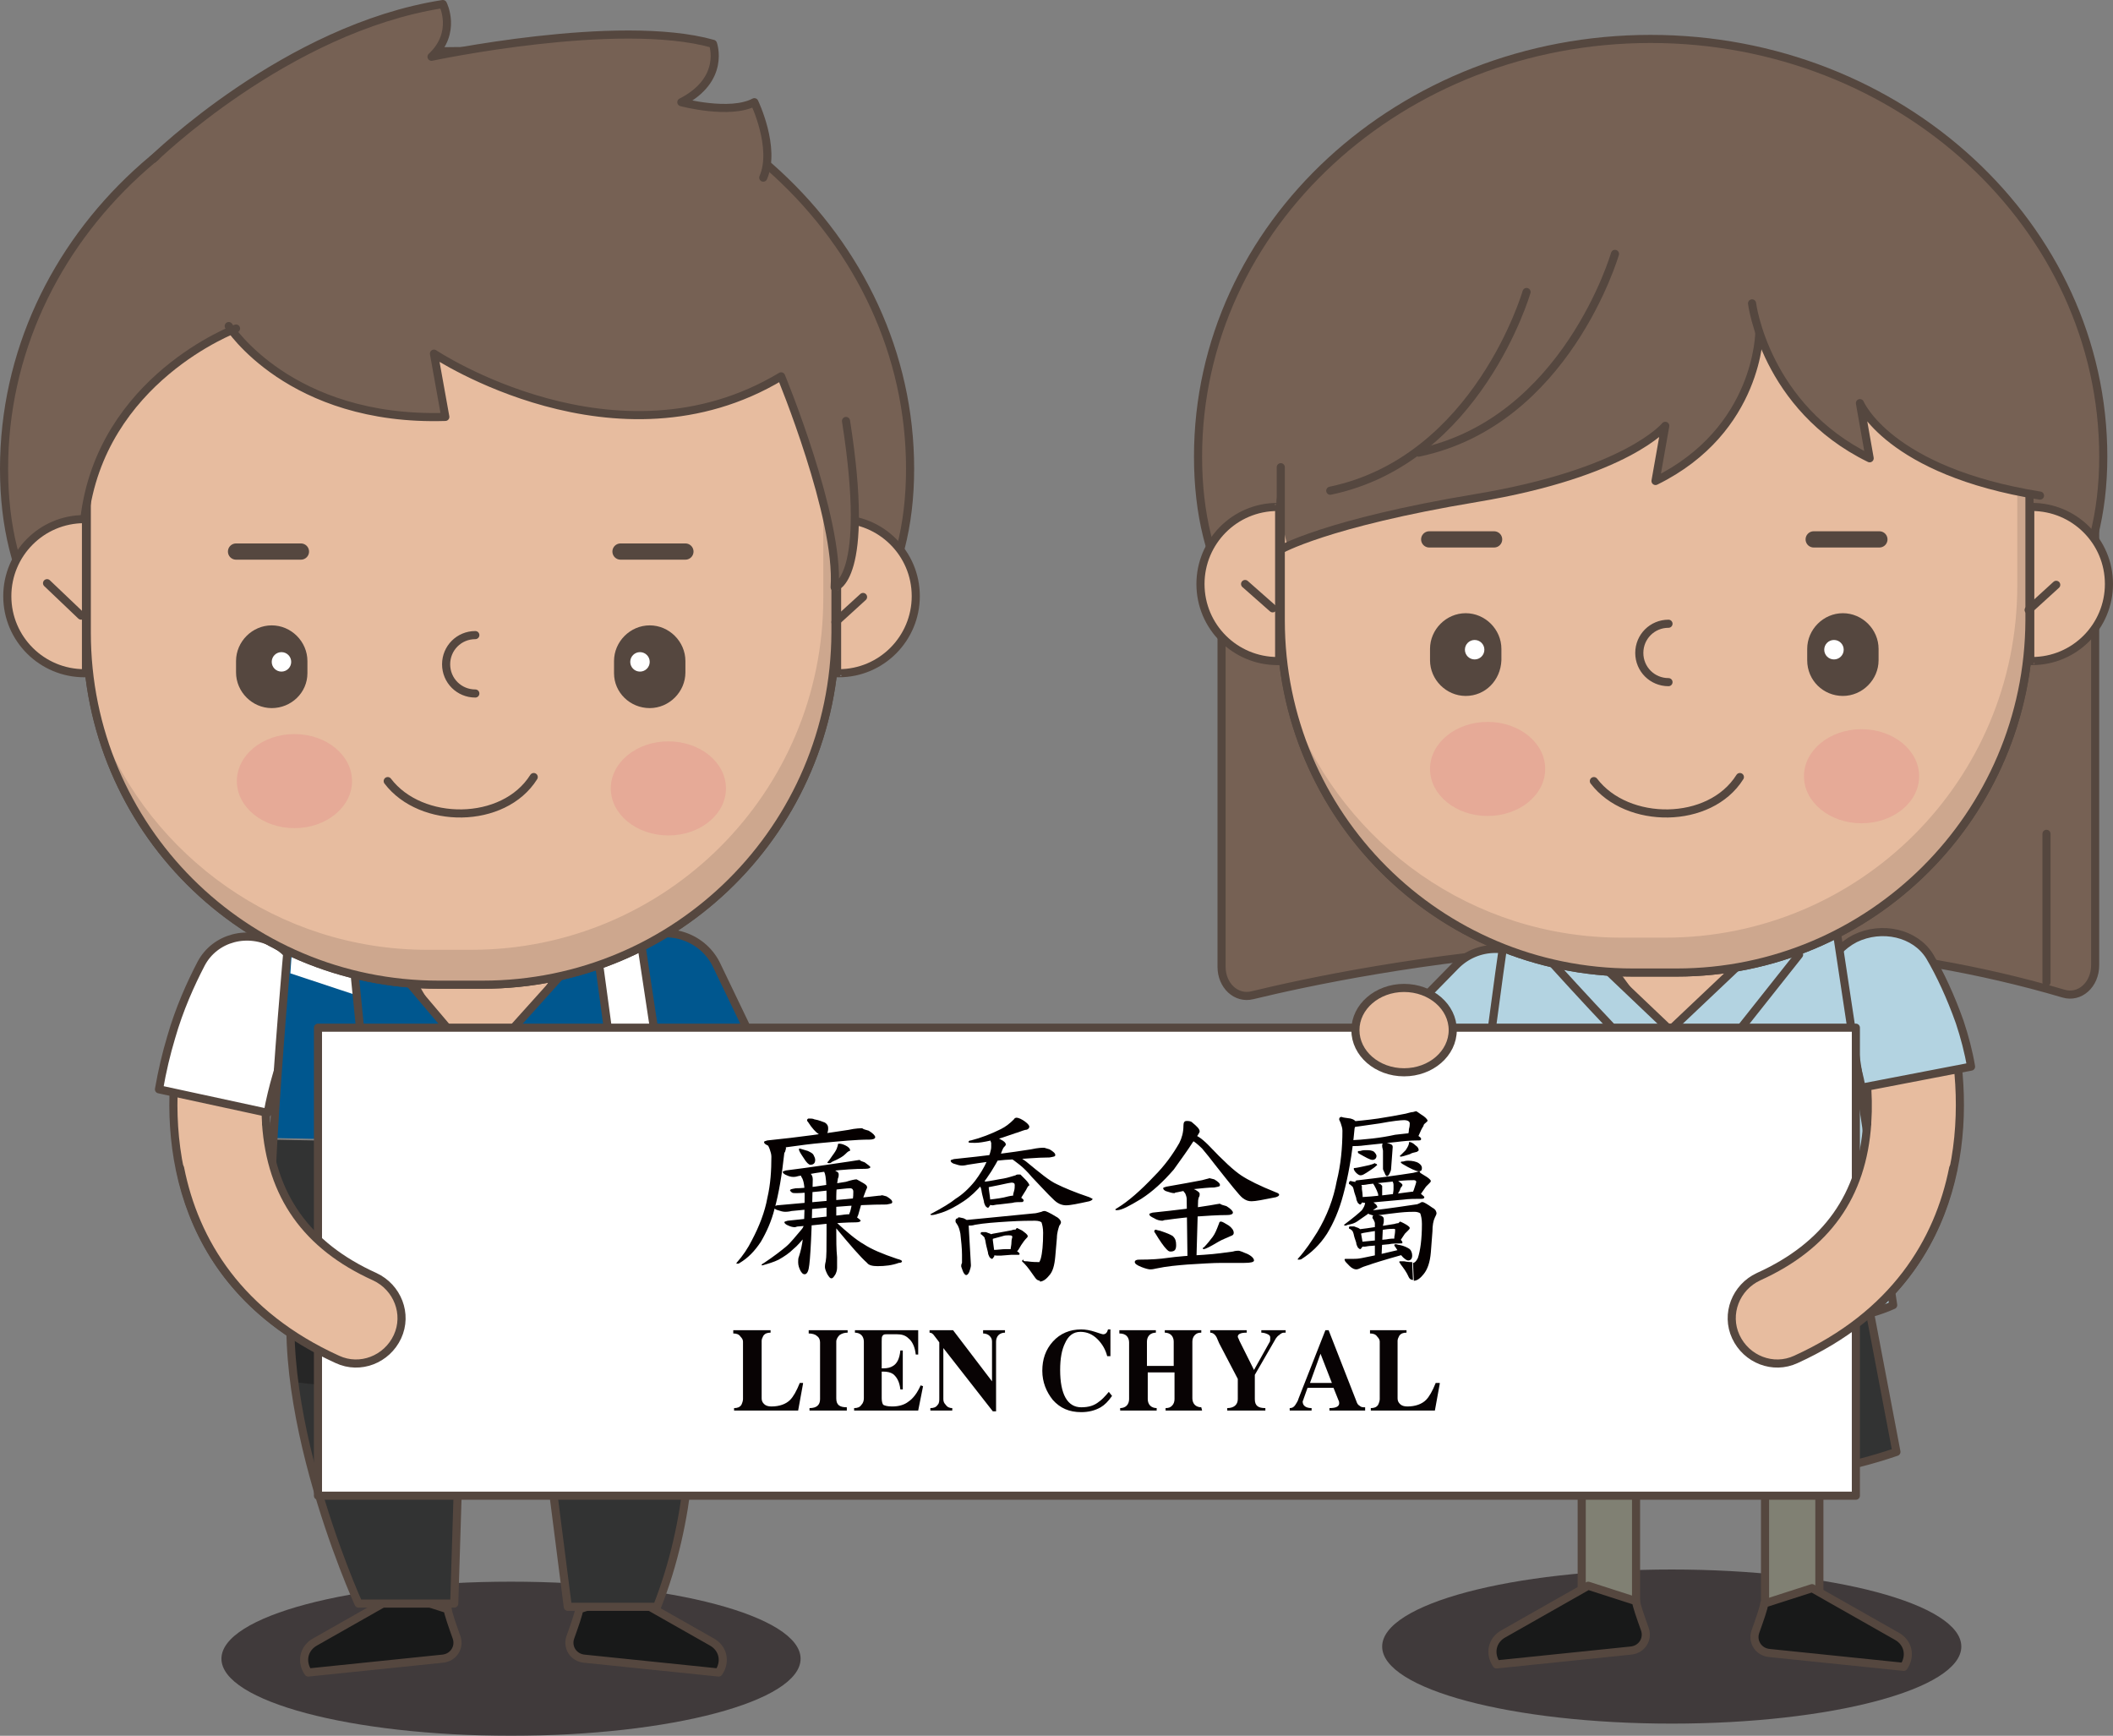 <?xml version="1.0" encoding="utf-8"?>
<!-- Generator: Adobe Illustrator 25.0.0, SVG Export Plug-In . SVG Version: 6.00 Build 0)  -->
<svg version="1.1" id="圖層_1" xmlns="http://www.w3.org/2000/svg" xmlns:xlink="http://www.w3.org/1999/xlink" x="0px" y="0px"
	 width="260.5px" height="214px" viewBox="0 0 260.5 214" style="enable-background:new 0 0 260.5 214;" xml:space="preserve">
<rect x="0" y="0" width="260.5" height="214" fill="#808080" stroke="none"/>
<style type="text/css">
	.st0{fill:#E7BC9F;stroke:#55473F;stroke-linecap:round;stroke-linejoin:round;stroke-miterlimit:10;}
	.st1{fill:#766154;stroke:#55473F;stroke-linecap:round;stroke-linejoin:round;stroke-miterlimit:10;}
	.st2{fill:#B3D3E1;stroke:#55473F;stroke-linecap:round;stroke-linejoin:round;stroke-miterlimit:10;}
	.st3{fill:#FFFFFF;stroke:#55473F;stroke-linecap:round;stroke-linejoin:round;stroke-miterlimit:10;}
	.st4{fill:#00578F;stroke:#55473F;stroke-linecap:round;stroke-linejoin:round;stroke-miterlimit:10;}
	.st5{opacity:0.56;fill:#100506;enable-background:new    ;}
	.st6{fill:#181919;stroke:#55473F;stroke-linecap:round;stroke-linejoin:round;stroke-miterlimit:10;}
	.st7{fill:#323333;}
	.st8{fill:#262626;}
	.st9{fill:none;stroke:#55473F;stroke-linecap:round;stroke-linejoin:round;stroke-miterlimit:10;}
	.st10{fill:none;}
	.st11{fill:#00578F;}
	.st12{fill:#FFFFFF;}
	.st13{fill:#808073;stroke:#55473F;stroke-linecap:round;stroke-linejoin:round;stroke-miterlimit:10;}
	.st14{fill:#323333;stroke:#55473F;stroke-linecap:round;stroke-linejoin:round;stroke-miterlimit:10;}
	.st15{fill:#E7BC9F;}
	.st16{fill:#CDA78E;}
	.st17{fill:#E6AA97;}
	.st18{fill:none;stroke:#55473F;stroke-width:2;stroke-linecap:round;stroke-linejoin:round;stroke-miterlimit:10;}
	.st19{fill:#55473F;}
	.st20{fill:#766154;}
	.st21{fill:#050000;}
	.st22{fill:#080304;}
</style>
<g>
	<g>
		<path class="st0" d="M22,128.8c-2.1,12.5,0.3,30.1,19.6,38.7c2.8,1.3,6.1,0,7.4-2.8c1.3-2.8,0-6.1-2.8-7.4
			c-8.4-3.8-12.8-10-13.4-18.9c-0.5-7.2,1.8-13.5,1.9-13.6c1.1-2.9-0.4-6.1-3.3-7.2s-6.1,0.3-7.2,3.2
			C23.3,123.1,22.5,125.8,22,128.8z"/>
	</g>
	<path class="st1" d="M258.3,119V57.9H150.6v61.3c0,2.3,1.8,4,3.8,3.5c13.2-3.2,58.4-12.5,100-0.2
		C256.4,123.1,258.3,121.4,258.3,119z"/>
	<g>
		<path class="st0" d="M241,128.8c2.1,12.5-0.3,30.1-19.6,38.7c-2.8,1.3-6.1,0-7.4-2.8c-1.3-2.8,0-6.1,2.8-7.4
			c8.4-3.8,12.8-10,13.4-18.9c0.5-7.2-1.8-13.5-1.9-13.6c-1.1-2.9,0.4-6.1,3.3-7.2c2.9-1.1,6.1,0.3,7.2,3.2
			C239.7,123.1,240.5,125.8,241,128.8z"/>
	</g>
	<path class="st2" d="M241.6,126c-1.1-3.1-2.4-5.9-3.7-8.1c-1.8-2.9-5.9-3.8-9.2-2.2c-3.3,1.7-4.6,5.3-2.9,8.2
		c0,0.1,2.6,4.3,3.7,10.2l13.5-2.6C242.7,129.7,242.2,127.8,241.6,126z"/>
	<path class="st3" d="M21.1,127.9c1-3.5,2.4-6.6,3.7-9.1c1.7-3.2,5.8-4.3,9.1-2.4s4.5,6,2.8,9.3c0,0.1-2.5,4.9-3.7,11.5l-13.4-2.9
		C20,132,20.5,129.9,21.1,127.9z"/>
	<g>
		<g>
			<path class="st0" d="M81.9,131.2l7.4,20.5c0.9,2.5,2.9,4.5,5.4,5.4l15.6,4.5c2.5,0.9,5.4-0.3,6.3-2.9l0,0
				c0.9-2.5-0.3-5.4-2.9-6.3l-11.4-3c-2.5-0.9-4.5-2.9-5.4-5.4l-5.8-16.2L81.9,131.2z"/>
		</g>
		<g>
			<path class="st4" d="M75.7,125l7.3,15.2l12.7-5.9l-7.3-15.2c-1.6-3.5-5.8-5-9.3-3.4l0,0C75.6,117.4,74.1,121.5,75.7,125z"/>
		</g>
	</g>
	<ellipse class="st5" cx="63" cy="204.5" rx="35.7" ry="9.5"/>
	<path class="st6" d="M71.4,198.4c0,0.4-0.6,2.1-1.1,3.5c-0.4,1.2,0.4,2.5,1.8,2.6l16.5,1.7l0,0c0.9-1.3,0.6-3-0.9-3.8l-10.4-5.9
		L71.4,198.4z"/>
	<path class="st6" d="M55.2,198.4c0,0.4,0.6,2.1,1.1,3.5c0.4,1.2-0.4,2.5-1.8,2.6L38,206.2l0,0c-0.9-1.3-0.6-3,0.9-3.8l10.4-5.9
		L55.2,198.4z"/>
	<path class="st7" d="M82.5,153.6c0,0,7,22.9-1.5,44.5H70l-3-23.5c-0.3-2.6-2.5-4.5-5.1-4.5l0,0c-2.8,0-5.1,2.2-5.2,5L56,197.7H44.2
		c0,0-12.5-27.5-7-44L82.5,153.6z"/>
	<path class="st8" d="M49.7,170.8c3.5-0.1,7-0.3,10.5-0.5c0.5-0.2,1.1-0.3,1.7-0.3c0.4,0,0.8,0.1,1.2,0.2c0.9-0.1,1.8-0.1,2.8-0.1
		c6.4-0.4,12.9-1,19.1-2.5c-0.7-8.3-2.4-13.9-2.4-13.9l-45.3,0.1c-1.6,4.9-1.7,10.8-0.9,16.6C40.7,171,45.2,171,49.7,170.8z"/>
	<path class="st9" d="M82.5,153.6c0,0,7,22.9-1.5,44.5H70l-3-23.5c-0.3-2.6-2.5-4.5-5.1-4.5l0,0c-2.8,0-5.1,2.2-5.2,5L56,197.7H44.2
		c0,0-12.5-27.5-7-44L82.5,153.6z"/>
	<g>
		<polygon class="st10" points="57,128.8 58.6,128.6 59.4,127.8 54.5,126.2 		"/>
		<path class="st11" d="M81.8,135.5l-22.5-7.7l-0.7,0.7l-1.6,0.2l-2.5-2.6L36.8,120l-0.4-4.4l7.7-0.5l-1.8-1.9l-6.7-0.3
			c0,0-1.3,14.1-2.1,27.4l49.1,1L81.8,135.5z"/>
		<polygon class="st12" points="73.2,113.8 59.4,127.8 81.8,135.5 78.5,113.4 		"/>
		<polygon class="st12" points="35.8,120 54.5,126.2 44.2,115.3 36.1,115.5 		"/>
		<path class="st7" d="M33.3,160.8c0,0,38.9,4.9,52.2-1.1l-2.8-18.2l-49.1-1C33.2,148.7,32.9,156.6,33.3,160.8z"/>
	</g>
	<g>
		<path class="st2" d="M179.7,138.8l9.7-9.9c2.7-2.8,2.7-7.2-0.1-9.9l0,0c-2.8-2.7-7.2-2.7-9.9,0.1l-9.7,9.9L179.7,138.8z"/>
	</g>
	<path class="st0" d="M48.7,117.3l7,12.2c1.8,3.1,5.4,3.2,7.2,0.2l8.2-13.3L48.7,117.3"/>
	<path class="st9" d="M35.8,113.2c0,0-3.5,36.8-2.4,47.6c0,0,38.9,4.9,52.2-1.1l-7-46.3l-5.3,0.4l-12,0.7l-6.1-1.4l-12.6,0.4
		L35.8,113.2z"/>
	<path class="st9" d="M48.8,115.7"/>
	<ellipse class="st5" cx="206.1" cy="203" rx="35.7" ry="9.5"/>
	<rect x="195" y="178.2" class="st13" width="6.7" height="21.4"/>
	<rect x="217.6" y="178.2" class="st13" width="6.7" height="21.4"/>
	<path class="st6" d="M201.7,197.4c0,0.4,0.6,2.1,1.1,3.5c0.4,1.2-0.4,2.5-1.8,2.6l-16.5,1.7l0,0c-0.9-1.3-0.6-3,0.9-3.8l10.4-5.9
		L201.7,197.4z"/>
	<path class="st6" d="M217.5,197.7c0,0.4-0.6,2.1-1.1,3.5c-0.4,1.2,0.4,2.5,1.8,2.6l16.5,1.7l0,0c0.9-1.3,0.6-3-0.9-3.8l-10.4-5.9
		L217.5,197.7z"/>
	<path class="st14" d="M184.1,159.7l-2.8,18.9c0,0,28,8.8,52.5,0.4l-4.2-22.1L184.1,159.7z"/>
	<path class="st0" d="M195.9,115.6l7,9.5c1.8,2.4,5.4,2.5,7.2,0.1l8.2-10.4L195.9,115.6"/>
	<path class="st2" d="M185.7,114c0,0-5.6,37.1-4.5,48c0,0,38.9,4.9,52.2-1.1l-7-46.3l-5.3,0.4l-10.5,11.6l-7,0.2l-13.3-12.2
		L185.7,114z"/>
	<polygon class="st2" points="221.8,117.7 211.1,131.2 205.9,127 215.3,118.1 221.1,114.9 	"/>
	<path class="st2" d="M205.9,127l-10.3-9.8H190c0,0,12.4,13.8,13.3,13.8S205.9,127,205.9,127z"/>
	<g>
		<path class="st9" d="M196,114.2"/>
		<g>
			<path class="st1" d="M259.3,56.3c0,28.4-25.5,36.7-56.3,36.7s-55.3-8.2-55.3-36.7s25-51.5,55.8-51.5S259.3,27.9,259.3,56.3z"/>
			<path class="st9" d="M206.7,119.9h-5.4c-24,0-43.4-19.4-43.4-43.4V41.6c0-4.7,3.8-8.6,8.6-8.6h75.1c4.7,0,8.6,3.8,8.6,8.6v34.9
				C250.1,100.5,230.6,119.9,206.7,119.9z"/>
			<path class="st15" d="M206.7,119.9h-5.4c-24,0-43.4-19.4-43.4-43.4V41.6c0-4.7,3.8-8.6,8.6-8.6h75.1c4.7,0,8.6,3.8,8.6,8.6v34.9
				C250.1,100.5,230.6,119.9,206.7,119.9z"/>
			<path class="st15" d="M206.7,119.9h-5.4c-24,0-43.4-19.4-43.4-43.4V41.6c0-4.7,3.8-8.6,8.6-8.6h75.1c4.7,0,8.6,3.8,8.6,8.6v34.9
				C250.1,100.5,230.6,119.9,206.7,119.9z"/>
			<path class="st16" d="M248.7,36.8c0,0.2,0,0.4,0,0.5v34.9c0,24-19.4,43.4-43.4,43.4h-5.4c-18.4,0-34.1-11.5-40.4-27.6
				c5.1,18.3,21.9,31.8,41.8,31.8h5.4c24,0,43.4-19.4,43.4-43.4V41.6C250.1,39.8,249.6,38.2,248.7,36.8z"/>
			<path class="st9" d="M206.7,119.9h-5.4c-24,0-43.4-19.4-43.4-43.4V41.6c0-4.7,3.8-8.6,8.6-8.6h75.1c4.7,0,8.6,3.8,8.6,8.6v34.9
				C250.1,100.5,230.6,119.9,206.7,119.9z"/>
			<path class="st9" d="M196.5,96.3c4.1,5.4,14.3,5.4,18-0.5"/>
			<path class="st0" d="M250.5,81.5c5.3,0,9.5-4.3,9.5-9.5c0-5.3-4.3-9.5-9.5-9.5c-0.1,0-0.2,0-0.2,0v19
				C250.3,81.5,250.4,81.5,250.5,81.5z"/>
			<path class="st0" d="M157.5,62.5c-5.3,0-9.5,4.3-9.5,9.5c0,5.3,4.3,9.5,9.5,9.5c0.1,0,0.2,0,0.2,0v-19
				C157.7,62.5,157.6,62.5,157.5,62.5z"/>
			<ellipse class="st17" cx="183.4" cy="94.8" rx="7.1" ry="5.8"/>
			<ellipse class="st17" cx="229.5" cy="95.7" rx="7.1" ry="5.8"/>
			<path class="st9" d="M205.7,84.1c-2,0-3.6-1.6-3.6-3.6s1.6-3.6,3.6-3.6"/>
			<path class="st9" d="M244.4,52.6"/>
			<path class="st9" d="M244.9,49.1"/>
			<g>
				<g>
					<line class="st18" x1="184.2" y1="66.5" x2="176.2" y2="66.5"/>
					<g>
						<path class="st19" d="M180.7,85.8L180.7,85.8c-2.4,0-4.4-2-4.4-4.4V80c0-2.4,2-4.4,4.4-4.4l0,0c2.4,0,4.4,2,4.4,4.4v1.4
							C185,83.9,183.1,85.8,180.7,85.8z"/>
						<g>
							<circle class="st12" cx="181.8" cy="80.1" r="1.2"/>
						</g>
					</g>
				</g>
				<g>
					<line class="st18" x1="223.6" y1="66.5" x2="231.7" y2="66.5"/>
					<g>
						<path class="st19" d="M227.2,85.8L227.2,85.8c2.4,0,4.4-2,4.4-4.4V80c0-2.4-2-4.4-4.4-4.4l0,0c-2.4,0-4.4,2-4.4,4.4v1.4
							C222.8,83.9,224.8,85.8,227.2,85.8z"/>
						<g>
							<circle class="st12" cx="226.1" cy="80.1" r="1.2"/>
						</g>
					</g>
				</g>
			</g>
		</g>
		<line class="st9" x1="253.5" y1="72.1" x2="250.1" y2="75.2"/>
		<line class="st9" x1="153.5" y1="72" x2="156.9" y2="75"/>
	</g>
	<path class="st20" d="M216.9,40.9c0,0,0,12.1-12.8,18.4l1.2-6.8c0,0-4.7,5.8-23.3,8.9s-23.3,5.9-23.3,5.9l-2.5-11.1l-2-22.6
		c0,0,20.3-13,21.2-13.2s19.6-3,19.6-3l25.9,1.9l2.3,0.5"/>
	<path class="st9" d="M216.9,40.9c0,0,0,12.1-12.8,18.4l1.2-6.8c0,0-4.7,5.8-23.3,8.9s-24.2,6.4-24.2,6.4"/>
	<path class="st20" d="M251.4,61.2C251.5,61.2,251.5,61.2,251.4,61.2c0.1-0.3,0.1-0.5,0-0.8c-0.2-4.1,1.6-10.7,1.4-14.8
		c-0.3-6.7-3.6-12.8-8.4-17.4c-4.6-4.4-10.6-6-16.7-7.2c-3.4-0.6-6.7-1-10.1-1.5c-1.9-0.3-3.8-0.4-5.7-0.4l4.4,19.4
		c0,0,1.2,11.7,14,18l-1.2-6.8C229.3,49.8,232.8,58.2,251.4,61.2z"/>
	<path class="st9" d="M216,37.4c0,0,1.6,12.8,14.5,19.1l-1.2-6.8c0,0,3.5,8.4,22.2,11.4"/>
	<line class="st9" x1="252.3" y1="102.8" x2="252.3" y2="121.1"/>
	<path class="st9" d="M199.1,31.3c0,0-6,20.7-24.2,24.5"/>
	<path class="st9" d="M188.2,36c0,0-6,20.7-24.2,24.5"/>
	<line class="st9" x1="157.9" y1="66.9" x2="157.9" y2="57.6"/>
	<polygon class="st4" points="59.1,131.4 46.4,116.4 43.3,115.9 44.7,129.9 	"/>
	<polygon class="st4" points="73.4,115.5 59.1,131.4 59.6,131.4 75.3,129.5 	"/>
	<g>
		<path class="st1" d="M112.2,57.8c0,28.4-25.5,36.7-56.3,36.7S0.5,86.3,0.5,57.8s25-51.5,55.8-51.5S112.2,29.4,112.2,57.8z"/>
		<path class="st9" d="M59.5,121.4h-5.4c-24,0-43.4-19.4-43.4-43.4V43.1c0-4.7,3.8-8.6,8.6-8.6h75.1c4.7,0,8.6,3.8,8.6,8.6V78
			C102.9,102,83.5,121.4,59.5,121.4z"/>
		<path class="st15" d="M59.5,121.4h-5.4c-24,0-43.4-19.4-43.4-43.4V43.1c0-4.7,3.8-8.6,8.6-8.6h75.1c4.7,0,8.6,3.8,8.6,8.6V78
			C102.9,102,83.5,121.4,59.5,121.4z"/>
		<path class="st15" d="M59.5,121.4h-5.4c-24,0-43.4-19.4-43.4-43.4V43.1c0-4.7,3.8-8.6,8.6-8.6h75.1c4.7,0,8.6,3.8,8.6,8.6V78
			C102.9,102,83.5,121.4,59.5,121.4z"/>
		<path class="st16" d="M101.5,38.3c0,0.2,0,0.4,0,0.5v34.9c0,24-19.4,43.4-43.4,43.4h-5.4c-18.4,0-34.1-11.5-40.4-27.6
			c5.1,18.3,21.9,31.8,41.8,31.8h5.4c24,0,43.4-19.4,43.4-43.4V43.1C102.9,41.3,102.4,39.7,101.5,38.3z"/>
		<path class="st9" d="M59.5,121.4h-5.4c-24,0-43.4-19.4-43.4-43.4V43.1c0-4.7,3.8-8.6,8.6-8.6h75.1c4.7,0,8.6,3.8,8.6,8.6V78
			C102.9,102,83.5,121.4,59.5,121.4z"/>
		<path class="st0" d="M103.4,83c5.3,0,9.5-4.3,9.5-9.5c0-5.3-4.3-9.5-9.5-9.5c-0.1,0-0.2,0-0.2,0v19C103.2,83,103.3,83,103.4,83z"
			/>
		<path class="st0" d="M10.4,64c-5.3,0-9.5,4.3-9.5,9.5c0,5.3,4.3,9.5,9.5,9.5c0.1,0,0.2,0,0.2,0V64C10.6,64,10.5,64,10.4,64z"/>
		<ellipse class="st17" cx="36.3" cy="96.3" rx="7.1" ry="5.8"/>
		<ellipse class="st17" cx="82.4" cy="97.2" rx="7.1" ry="5.8"/>
		<path class="st9" d="M58.6,85.5c-2,0-3.6-1.6-3.6-3.6s1.6-3.6,3.6-3.6"/>
		<path class="st9" d="M97.3,54.1"/>
		<path class="st9" d="M97.8,50.6"/>
		<g>
			<g>
				<line class="st18" x1="37.1" y1="68" x2="29.1" y2="68"/>
				<g>
					<path class="st19" d="M33.5,87.3L33.5,87.3c-2.4,0-4.4-2-4.4-4.4v-1.4c0-2.4,2-4.4,4.4-4.4l0,0c2.4,0,4.4,2,4.4,4.4V83
						C37.9,85.4,35.9,87.3,33.5,87.3z"/>
					<g>
						<circle class="st12" cx="34.7" cy="81.6" r="1.2"/>
					</g>
				</g>
			</g>
			<g>
				<line class="st18" x1="76.5" y1="68" x2="84.5" y2="68"/>
				<g>
					<path class="st19" d="M80.1,87.3L80.1,87.3c2.4,0,4.4-2,4.4-4.4v-1.4c0-2.4-2-4.4-4.4-4.4l0,0c-2.4,0-4.4,2-4.4,4.4V83
						C75.7,85.4,77.7,87.3,80.1,87.3z"/>
					<g>
						<circle class="st12" cx="78.9" cy="81.6" r="1.2"/>
					</g>
				</g>
			</g>
		</g>
		<path class="st9" d="M47.8,96.3c4.1,5.4,14.3,5.4,18-0.5"/>
	</g>
	<line class="st9" x1="106.4" y1="73.6" x2="103" y2="76.7"/>
	<rect x="39.2" y="126.7" class="st3" width="189.6" height="57.7"/>
	<ellipse class="st0" cx="173.1" cy="127" rx="6" ry="5.2"/>
	<path class="st20" d="M28.2,40.2c0,0,7.6,11.7,26.7,11.2l-1.4-7.8c0,0,22.5,15,42.8,2.8c0,0,7.6,17.9,7,26.5c0,0,4.9-9.9,1.9-29.6
		l-5.1-11.9l-18.9-6.1l-54.4-0.7L28.2,40.2"/>
	<path class="st1" d="M18.9,19.6c0,0,16.4-16.1,35.7-19.1c0,0,1.8,3.5-1.4,6.5c0,0,23-4.9,34.7-1.6c0,0,1.6,4.4-3.9,7.2
		c0,0,6,1.6,9,0c0,0,2.7,5.6,1.1,9.3"/>
	<path class="st20" d="M5.1,47.9C3.9,51.4,10.4,64,10.4,64c2-17.3,19.7-24,19.7-24l-2.6-9.3L21,31.1l-5.1,2.8L11,36.7"/>
	<path class="st9" d="M10.4,64c2-17.3,18.7-23.5,18.7-23.5"/>
	<path class="st9" d="M104.3,51.9c3.1,19.7-1.4,20.5-1.4,20.5c0.6-8.6-6.6-26-6.6-26C76,58.6,53.5,43.6,53.5,43.6l1.4,7.8
		C35.7,52,28.2,40.2,28.2,40.2"/>
	<line class="st9" x1="5.8" y1="71.9" x2="10" y2="75.9"/>
	<g>
		<path class="st0" d="M240.8,144c-1.8,9.1-7.3,18.1-19.4,23.6c-2.8,1.3-6.1,0-7.4-2.8c-1.3-2.8,0-6.1,2.8-7.4
			c8.4-3.8,12.8-10,13.4-18.9"/>
	</g>
	<g>
		<path class="st0" d="M22.2,144c1.8,9.1,7.3,18.1,19.4,23.6c2.8,1.3,6.1,0,7.4-2.8c1.3-2.8,0-6.1-2.8-7.4
			c-8.4-3.8-12.8-10-13.4-18.9"/>
	</g>
	<g>
		<g>
			<g>
				<path class="st21" d="M96.2,141c0.4,0.1,0.7,0.3,0.7,0.6c-0.1,0.3-0.1,0.5-0.2,0.5c-0.3,2.8-0.7,5.1-1.2,6.9
					c-0.4,1.6-1,2.9-1.7,4.1c-0.8,1.2-1.6,2-2.6,2.6c-0.1,0.1-0.2,0.1-0.4,0.1c0,0,0,0,0-0.1c0.8-0.9,1.4-1.8,1.9-2.8
					c0.9-1.7,1.6-3.5,1.9-5.2c0.4-1.7,0.5-3.4,0.5-5.1c0-0.3-0.1-0.6-0.2-0.9c-0.1-0.3-0.2-0.4-0.2-0.5c0-0.2,0.1-0.3,0.3-0.3
					C95.4,140.9,95.7,140.9,96.2,141z M99.6,151c0.1,0.4,0.2,0.6,0.2,0.8c0,0.1-0.1,0.2-0.2,0.2c-0.1,0.1-0.2,0.2-0.3,0.4
					c-0.5,0.6-1,1.2-1.5,1.6c-0.5,0.5-1.1,0.9-1.8,1.3c-0.6,0.3-1.3,0.5-2,0.7c-0.1,0-0.1,0-0.1-0.1c0,0,0.1-0.1,0.3-0.2
					c1.2-0.8,2.1-1.5,2.7-2s1.2-1.3,1.9-2.1c0.2-0.2,0.3-0.5,0.4-0.8c0.1-0.2,0.2-0.2,0.3-0.2C99.4,150.6,99.5,150.8,99.6,151z
					 M107.1,139.4c0.5,0.3,0.8,0.6,0.8,0.8s-0.3,0.3-0.7,0.3c-1.7,0-3.6,0.2-5.8,0.4c-1.2,0.1-2.8,0.3-4.9,0.6
					c-0.4,0.1-0.6,0.1-0.7,0.1c-0.3,0-0.7-0.1-1-0.3c-0.4-0.2-0.6-0.3-0.6-0.5c0-0.1,0.1-0.1,0.4-0.2c4-0.4,7.4-0.9,10-1.3
					c0.9-0.2,1.5-0.2,1.7-0.2C106.4,139.2,106.7,139.3,107.1,139.4z M109.3,147.5c0.5,0.3,0.7,0.5,0.7,0.7s-0.2,0.2-0.7,0.3
					c-1.9,0-4,0.1-6.4,0.3c-1.3,0.1-3.1,0.3-5.3,0.5c-0.4,0.1-0.7,0.1-0.8,0.1c-0.3,0-0.6-0.1-0.9-0.2c-0.4-0.1-0.5-0.3-0.5-0.4
					c0-0.1,0.1-0.1,0.4-0.2c4.4-0.4,8.1-0.7,10.9-1c1-0.1,1.6-0.2,1.9-0.2C108.7,147.3,108.9,147.4,109.3,147.5z M106.6,143.3
					c0.4,0.3,0.7,0.5,0.7,0.6s-0.2,0.2-0.6,0.2c-1.3,0-2.8,0.1-4.5,0.3c-1,0.1-2.2,0.3-3.8,0.6c-0.3,0.1-0.5,0.1-0.6,0.1
					c-0.3,0-0.6-0.1-0.8-0.2c-0.3-0.1-0.5-0.3-0.5-0.4c0-0.1,0.1-0.1,0.4-0.2c3.2-0.4,5.7-0.8,7.8-1.1c0.7-0.1,1.2-0.2,1.3-0.2
					C106,143.1,106.3,143.2,106.6,143.3z M105.4,149.9c0.4,0.3,0.7,0.5,0.7,0.6s-0.2,0.2-0.6,0.2c-1.1,0-2.4,0.1-3.8,0.2
					c-0.8,0.1-1.9,0.2-3.2,0.3c-0.3,0-0.4,0.1-0.5,0.1c-0.3,0-0.6-0.1-0.8-0.2c-0.3-0.1-0.5-0.3-0.5-0.4c0-0.1,0.1-0.1,0.4-0.2
					c2.7-0.3,4.9-0.5,6.6-0.7c0.6-0.1,1-0.1,1.1-0.1C104.8,149.7,105,149.8,105.4,149.9z M106.5,145.9c0.3,0.2,0.4,0.3,0.4,0.5
					c0,0.1-0.1,0.2-0.2,0.5s-0.2,0.5-0.3,0.8c-0.4,1.4-0.6,2.1-0.6,2.1c-0.2,0.5-0.4,0.8-0.6,0.8s-0.3-0.1-0.4-0.3s-0.1-0.4-0.1-0.6
					c0,0,0-0.1,0.1-0.3c0.1-0.3,0.2-0.8,0.3-1.4c0.1-0.4,0.1-0.8,0.1-1.1c0-0.2-0.1-0.4-0.4-0.4c-0.4,0-1.1,0.1-2.1,0.2
					c-2.5,0.3-4,0.4-4.5,0.4c-0.3,0-0.5,0-0.6-0.1s-0.2-0.2-0.2-0.2c0-0.2,0.2-0.2,0.7-0.3c1.2,0,3.2-0.3,6.2-0.8
					c0.6-0.2,1.1-0.3,1.3-0.3C105.6,145.4,106,145.6,106.5,145.9z M99.9,144.7c0.2,0.1,0.3,0.4,0.3,0.7c-0.1,6.4-0.3,10.1-0.5,11
					c-0.1,0.5-0.3,0.7-0.5,0.7s-0.3-0.1-0.5-0.4c-0.2-0.4-0.3-0.7-0.3-1.1c0-0.2,0-0.5,0.1-0.7c0.2-0.6,0.4-1.4,0.5-2.4
					s0.2-2.7,0.2-5.2c0-1-0.1-1.8-0.4-2.2c-0.1-0.2-0.1-0.3-0.1-0.3c0-0.2,0.1-0.2,0.3-0.2C99.4,144.5,99.7,144.6,99.9,144.7z
					 M99.6,141.9c0.4,0.2,0.6,0.3,0.7,0.5s0.2,0.4,0.2,0.6c0,0.4-0.2,0.6-0.6,0.6c-0.2,0-0.5-0.3-0.8-0.8c-0.4-0.6-0.6-0.9-0.6-1.1
					c0-0.1,0-0.1,0.1-0.1C99,141.7,99.2,141.8,99.6,141.9z M100.4,138c0.6,0.1,1,0.3,1.3,0.4c0.3,0.2,0.4,0.4,0.4,0.7
					c0,0.6-0.2,0.9-0.7,0.9c-0.1,0-0.3-0.1-0.5-0.2c-0.3-0.2-0.8-0.7-1.3-1.5c-0.1-0.1-0.1-0.1-0.1-0.2c0-0.1,0.1-0.2,0.2-0.2
					C100,137.9,100.2,137.9,100.4,138z M102.6,144.1c0,0,0.2,0.1,0.5,0.3c0.2,0.1,0.3,0.2,0.3,0.4c0,0.1,0,0.3-0.1,0.5
					c-0.1,0.6-0.2,1.4-0.2,2.2v4.1c0,1.3,0,2.4,0.1,3.4c0,0.5,0,0.9,0,1.3c0,0.3-0.1,0.6-0.2,0.8c-0.2,0.3-0.3,0.5-0.5,0.5
					s-0.3-0.2-0.5-0.5c-0.2-0.4-0.3-0.7-0.3-0.9c0-0.1,0-0.3,0.1-0.7c0.1-0.5,0.1-1.6,0.1-3.4v-4.7c0-1.5-0.1-2.4-0.2-2.7
					c-0.1-0.2-0.1-0.3-0.1-0.4c0-0.2,0.1-0.3,0.4-0.3C102.4,144.1,102.6,144.1,102.6,144.1z M104.2,141.2c0.4,0.2,0.6,0.4,0.6,0.6
					c0,0.1,0,0.1-0.1,0.1c-0.2,0.1-0.3,0.2-0.5,0.4c-0.3,0.3-0.7,0.5-1.1,0.7c-0.2,0.1-0.5,0.2-0.6,0.3s-0.2,0.1-0.3,0.1
					c-0.1,0-0.2,0-0.2-0.1c0.2-0.2,0.4-0.5,0.6-0.8c0.3-0.4,0.5-0.7,0.6-1c0-0.1,0.1-0.2,0.1-0.4c0-0.1,0.1-0.1,0.2-0.1
					C103.5,141,103.8,141,104.2,141.2z M103,150.6c1.4,1.3,2.6,2.3,3.5,2.8c0.9,0.6,2.3,1.2,4.1,1.8c0.4,0.1,0.6,0.2,0.6,0.3
					s-0.1,0.2-0.4,0.2c-0.8,0.3-1.7,0.4-2.6,0.4c-0.6,0-1.1-0.1-1.3-0.4c-0.8-0.7-2.1-2.2-4-4.5c-0.2-0.3-0.3-0.5-0.3-0.6
					c0-0.2,0.1-0.2,0.2-0.2C102.7,150.4,102.8,150.4,103,150.6z"/>
				<path class="st21" d="M123.4,140.5c0.4,0.2,0.6,0.4,0.6,0.6c0,0.1-0.1,0.2-0.2,0.3c-0.2,0.2-0.3,0.6-0.5,1.1
					c-0.7,1.4-1.5,2.6-2.2,3.5c-0.7,0.8-1.4,1.5-2.3,2.1s-1.8,1.1-2.7,1.4c-0.6,0.2-1,0.3-1.2,0.3c-0.1,0-0.2,0-0.2-0.1
					c1.5-0.8,2.5-1.4,3.1-1.9c0.8-0.5,1.6-1.2,2.4-2.2c0.6-0.8,1.1-1.6,1.5-2.5c0.3-0.7,0.5-1.3,0.5-1.7c0-0.2,0-0.4,0-0.5
					c-0.1-0.2-0.1-0.4-0.1-0.5c0.1-0.2,0.2-0.3,0.3-0.3C122.5,140.1,122.9,140.2,123.4,140.5z M129.4,141.7c0.5,0.3,0.7,0.5,0.7,0.7
					s-0.2,0.2-0.7,0.3c-1.6,0-3.4,0.2-5.5,0.3c-1.2,0.1-2.7,0.3-4.6,0.6c-0.4,0.1-0.6,0.1-0.7,0.1c-0.3,0-0.6-0.1-0.9-0.2
					c-0.4-0.1-0.5-0.3-0.5-0.4c0-0.1,0.1-0.1,0.4-0.2c3.9-0.4,7-0.8,9.5-1.2c0.9-0.2,1.4-0.2,1.6-0.2
					C128.8,141.5,129,141.6,129.4,141.7z M118.8,150.2c0.4,0.2,0.6,0.3,0.6,0.5l0.3,5.3c0,0.2-0.1,0.5-0.2,0.8
					c-0.1,0.2-0.2,0.4-0.4,0.4c-0.1,0-0.3-0.2-0.4-0.5s-0.2-0.5-0.2-0.6s0-0.2,0.1-0.4c0-0.4,0-0.7,0-1c0-0.8-0.1-1.7-0.2-2.6
					c-0.1-0.5-0.2-0.9-0.5-1.3c-0.1-0.1-0.1-0.2-0.1-0.3c0-0.2,0.1-0.3,0.3-0.3C118.1,150,118.3,150.1,118.8,150.2z M118.5,150.3
					c0,0,0.1,0,0.3,0c0.2,0,0.3,0.1,0.4,0.1c0.2,0,3-0.3,8.2-0.8c0.3,0,0.6-0.1,1-0.2c0.2-0.1,0.3-0.1,0.4-0.1
					c0.1,0,0.6,0.2,1.4,0.7c0.4,0.2,0.6,0.5,0.6,0.7c0,0.1-0.1,0.3-0.2,0.4c-0.1,0.3-0.3,0.9-0.3,1.5l-0.2,2.3
					c-0.1,1.1-0.3,1.9-0.8,2.4c-0.4,0.5-0.8,0.7-1.1,0.7l-0.2-2.3c0.1,0,0.2-0.2,0.3-0.5c0.2-0.7,0.3-1.8,0.3-3.2
					c0-0.6-0.1-1-0.2-1.3c-0.1-0.1-0.4-0.2-0.8-0.2c-0.6,0-1.7,0-3.3,0.1c-1.6,0.1-3,0.2-4.1,0.4c-0.3,0.1-0.6,0.1-0.7,0.1
					c-0.3,0-0.6-0.1-0.9-0.2c-0.3-0.2-0.4-0.3-0.4-0.4c0-0.1,0.1-0.2,0.2-0.2C118.5,150.3,118.5,150.3,118.5,150.3z M126.4,138.3
					c0.4,0.3,0.5,0.5,0.5,0.6c0,0.2-0.2,0.4-0.5,0.4c-0.4,0.1-0.8,0.3-1.2,0.4c-1.2,0.4-2.2,0.8-3,0.9c-0.9,0.2-1.5,0.3-2,0.3
					s-0.8,0-0.8-0.1s0.1-0.2,0.3-0.2c1.2-0.3,2.5-0.8,3.7-1.4c0.6-0.3,1.1-0.7,1.6-1.2c0.1-0.2,0.3-0.2,0.3-0.2
					C125.6,137.8,126,138,126.4,138.3z M121,145.5c0,0,0.1,0,0.3,0.1c0.4,0.1,0.6,0.3,0.6,0.5c0,0.1,0,0.2,0,0.4
					c0.1,0.8,0.2,1.4,0.2,1.7c0,0.2,0,0.4-0.1,0.5s-0.1,0.2-0.2,0.2s-0.2-0.1-0.3-0.2c-0.1-0.2-0.2-0.4-0.2-0.6l-0.2-0.8
					c-0.1-0.4-0.1-0.7-0.2-0.9s-0.2-0.3-0.4-0.5c-0.1,0-0.1-0.1-0.1-0.1c0-0.2,0.1-0.3,0.2-0.3C120.9,145.5,121,145.5,121,145.5z
					 M121.5,151.9c0,0,0.1,0,0.3,0.1c0.4,0.1,0.6,0.3,0.6,0.5c0,0.1,0,0.3,0,0.4c0.1,0.8,0.2,1.4,0.2,1.7c0,0.2,0,0.3-0.1,0.4
					c-0.1,0.1-0.1,0.2-0.2,0.2s-0.2-0.1-0.3-0.2c-0.1-0.2-0.2-0.4-0.2-0.6l-0.2-0.8c-0.1-0.4-0.1-0.7-0.2-0.9c0-0.2-0.2-0.3-0.4-0.5
					c-0.1,0-0.1-0.1-0.1-0.1c0-0.2,0.1-0.2,0.2-0.2C121.4,151.9,121.5,151.9,121.5,151.9z M125.8,144.8c0,0,0.2,0.2,0.6,0.6
					c0.3,0.3,0.5,0.6,0.5,0.7c0,0,0,0.1-0.1,0.1c-0.1,0.1-0.2,0.3-0.3,0.5l-0.5,0.8c-0.2,0.4-0.4,0.6-0.6,0.6
					c-0.1,0-0.2-0.1-0.3-0.2c-0.1-0.2-0.2-0.3-0.2-0.5c0,0,0-0.2,0.1-0.5s0.1-0.6,0.1-0.8s-0.1-0.3-0.4-0.3c-0.1,0-0.6,0.1-1.5,0.3
					c-1,0.2-1.5,0.3-1.5,0.3c-0.1,0-0.3-0.1-0.5-0.2c-0.2-0.1-0.2-0.2-0.2-0.3s0.1-0.1,0.3-0.2c0.9-0.1,1.7-0.3,2.4-0.4
					c0.6-0.1,1.1-0.3,1.5-0.4c0.1-0.1,0.3-0.1,0.3-0.1C125.7,144.8,125.8,144.8,125.8,144.8z M125.3,147.4c0,0,0.2,0.1,0.5,0.2
					c0.3,0.2,0.4,0.3,0.4,0.4c0,0.1-0.1,0.2-0.2,0.2c-0.4,0-0.9,0-1.2,0.1l-1.7,0.2c-0.3,0-0.6,0.1-0.7,0.1c-0.3,0-0.5-0.1-0.6-0.2
					c-0.1-0.1-0.2-0.2-0.2-0.3s0.1-0.2,0.3-0.2c0.9-0.1,1.7-0.2,2.4-0.4c0.4-0.1,0.7-0.1,0.8-0.1
					C125.2,147.4,125.3,147.4,125.3,147.4z M125.4,151.4c0,0,0.2,0.1,0.6,0.3c0.4,0.3,0.7,0.5,0.7,0.7c0,0.1,0,0.1-0.1,0.2
					c-0.3,0.3-0.5,0.6-0.7,0.9l-0.3,0.5c-0.1,0.2-0.3,0.4-0.6,0.4c-0.3,0-0.4-0.1-0.4-0.2c0,0,0-0.1,0-0.2c0-0.2,0.1-0.5,0.1-0.9
					c0-0.3,0.1-0.5,0.1-0.6c0-0.2-0.2-0.2-0.5-0.2c-0.2,0-0.4,0-0.7,0.1c-0.4,0.1-0.7,0.2-1.1,0.3c-0.1,0-0.1,0.1-0.2,0.1
					c-0.2,0-0.4-0.1-0.6-0.2c-0.2-0.1-0.3-0.2-0.3-0.3s0.1-0.1,0.3-0.1c0.2,0,0.4,0,0.7-0.1c0.5-0.1,1.2-0.2,2.2-0.4
					c0.1,0,0.3-0.1,0.4-0.1s0.1,0,0.2,0C125.3,151.4,125.4,151.4,125.4,151.4z M124.8,154c0,0,0.2,0.1,0.5,0.2
					c0.3,0.2,0.4,0.3,0.4,0.4c0,0,0,0.1-0.1,0.1c-0.3,0-0.6,0-0.9,0l-1.3,0.1c-0.2,0-0.4,0-0.5,0c-0.3,0-0.5-0.1-0.6-0.2
					c-0.1-0.1-0.2-0.2-0.2-0.3s0.1-0.2,0.3-0.2c0.6,0,1.1-0.1,1.6-0.1c0.3,0,0.5,0,0.5,0C124.7,154,124.8,154,124.8,154z
					 M126.5,143.2c1.7,1.4,2.9,2.4,3.8,2.8c0.8,0.4,2.2,1,4,1.6c0.2,0.1,0.4,0.2,0.4,0.2c0,0.1-0.1,0.2-0.4,0.3
					c-1.4,0.3-2.3,0.5-2.9,0.5c-0.3,0-0.7-0.1-1-0.3c-0.4-0.2-1.4-1.3-3.2-3.2c-0.5-0.6-1-1.1-1.5-1.5s-0.9-0.7-1.3-0.9
					c-0.2,0-0.3-0.1-0.3-0.2c0-0.2,0.2-0.3,0.5-0.3C125.1,142.3,125.7,142.6,126.5,143.2z M126.6,155.5c0.7,0.1,1.2,0.1,1.5,0.1
					l0.2,2.3c-0.3,0-0.5-0.1-0.7-0.4c-0.5-0.7-0.9-1.3-1.3-1.7c-0.2-0.2-0.3-0.3-0.3-0.3c0-0.1,0.1-0.2,0.2-0.2
					C126.1,155.5,126.3,155.5,126.6,155.5z"/>
				<path class="st21" d="M147,138.4c0.6,0.5,0.9,0.8,0.9,1.1c0,0.1-0.1,0.2-0.2,0.4c-0.2,0.3-0.4,0.6-0.7,1
					c-0.5,0.8-1.3,1.9-2.3,3.3c-1.3,1.5-2.6,2.7-4,3.6c-1.5,0.9-2.4,1.4-3,1.4c-0.1,0-0.2,0-0.2-0.1c0,0,0.1-0.1,0.3-0.2
					c1.3-0.8,2.8-2.1,4.5-3.9c1.3-1.3,2.3-2.7,3.1-4.1c0.3-0.6,0.5-1.3,0.5-2.1c0-0.4,0.1-0.6,0.4-0.6
					C146.5,138.2,146.8,138.2,147,138.4z M153.8,154.6c0.6,0.3,0.8,0.6,0.8,0.8s-0.4,0.3-1.2,0.3c-0.9,0-1.8,0-2.8,0
					c-1.1,0-2.5,0.1-4.2,0.2c-1.2,0.1-2.5,0.2-3.9,0.5c-0.4,0.1-0.6,0.1-0.7,0.1c-0.2,0-0.6-0.1-1.1-0.3s-0.8-0.4-0.8-0.6
					c0-0.2,0.2-0.3,0.5-0.3c1.6,0,2.7-0.1,3.4-0.2c1.4-0.2,2.9-0.3,4.6-0.4c1.6-0.1,2.8-0.3,3.6-0.4c0.3-0.1,0.6-0.1,0.7-0.1
					C152.8,154.2,153.1,154.3,153.8,154.6z M151.2,148.7c0.5,0.3,0.8,0.6,0.8,0.8s-0.3,0.3-0.7,0.3c-1.2,0-2.6,0.1-4.1,0.2
					c-0.9,0.1-2,0.2-3.4,0.4c-0.3,0-0.4,0.1-0.5,0.1c-0.3,0-0.7-0.1-1-0.3c-0.4-0.2-0.6-0.3-0.6-0.5c0-0.1,0.1-0.1,0.4-0.2
					c2.9-0.3,5.3-0.6,7.1-0.9c0.6-0.1,1.1-0.2,1.2-0.2C150.5,148.5,150.8,148.6,151.2,148.7z M143.2,151.8c0.6,0.2,1.1,0.4,1.4,0.6
					c0.3,0.3,0.4,0.6,0.4,1.1c0,0.6-0.2,0.8-0.7,0.8c-0.2,0-0.3-0.1-0.5-0.3c-0.3-0.3-0.8-1-1.4-2c-0.1-0.1-0.1-0.2-0.1-0.2
					c0-0.1,0.1-0.2,0.2-0.2C142.7,151.7,143,151.7,143.2,151.8z M149.7,145.4c0.5,0.3,0.7,0.5,0.7,0.7s-0.2,0.2-0.7,0.3
					c-0.7,0-1.5,0.1-2.5,0.2c-0.5,0.1-1.2,0.2-2.1,0.4c-0.2,0-0.3,0.1-0.3,0.1c-0.3,0-0.6-0.1-0.9-0.2c-0.4-0.1-0.5-0.3-0.5-0.4
					c0-0.1,0.1-0.1,0.4-0.2c1.8-0.3,3.3-0.6,4.4-0.8c0.4-0.1,0.7-0.2,0.8-0.2C149,145.2,149.3,145.3,149.7,145.4z M147.4,146.7
					c0.3,0.2,0.5,0.3,0.5,0.5c0,0.1,0,0.3-0.1,0.4c-0.1,0.3-0.1,0.5-0.1,0.7l-0.2,7h-1.1l-0.1-7.5c0-0.2-0.1-0.5-0.2-0.7
					c-0.1-0.1-0.2-0.2-0.2-0.3c0-0.3,0.1-0.4,0.4-0.4C146.6,146.4,147,146.5,147.4,146.7z M149,141.2c1.8,1.9,3.1,3.1,4,3.7
					c0.9,0.6,2.3,1.3,4.3,2.1c0.3,0.1,0.4,0.2,0.4,0.3s-0.1,0.2-0.4,0.3c-1.5,0.3-2.5,0.5-3,0.5c-0.4,0-0.7-0.1-1.1-0.4
					c-0.4-0.3-1.5-1.7-3.4-4.1c-0.6-0.8-1.1-1.4-1.6-2c-0.5-0.5-1-0.9-1.4-1.1c-0.2,0-0.3-0.1-0.3-0.3s0.2-0.3,0.5-0.3
					C147.5,139.9,148.1,140.3,149,141.2z M150.5,150.6c0.2,0,0.5,0.2,1,0.5c0.4,0.3,0.6,0.6,0.6,0.9c0,0.2-0.1,0.3-0.4,0.4
					c-0.4,0.2-1,0.4-1.5,0.7c-1,0.6-1.6,0.9-1.8,0.9c-0.1,0-0.1,0-0.1-0.1s0-0.1,0.1-0.1c0.4-0.4,0.8-0.9,1.1-1.3
					c0.3-0.4,0.5-0.9,0.8-1.7C150.3,150.7,150.4,150.6,150.5,150.6z"/>
				<path class="st21" d="M166.5,137.9c0.4,0.1,0.7,0.3,0.7,0.6c-0.1,0.3-0.2,0.6-0.2,0.6c-0.3,3.3-0.8,6-1.4,8.2
					c-0.5,1.9-1.2,3.5-2,4.8c-0.9,1.4-2,2.4-3.1,3.1c-0.1,0.1-0.3,0.1-0.5,0.1c0,0,0,0,0-0.1c1-1.1,1.7-2.2,2.4-3.3
					c1.2-2,2-4.1,2.4-6.3c0.5-2,0.7-4.1,0.7-6.2c0-0.3-0.1-0.6-0.2-0.9c-0.1-0.3-0.2-0.4-0.2-0.5c0-0.2,0.1-0.3,0.3-0.3
					C165.6,137.8,165.9,137.8,166.5,137.9z M166,155.2c0.1,0,0.2,0,0.4,0c0.3,0,0.4,0,0.5,0c0.2,0,0.5,0,1-0.1
					c2.1-0.4,3.6-0.8,4.5-1c0.2-0.1,0.4-0.1,0.5-0.1c0.4,0,0.5,0.1,0.5,0.3c0,0.1-0.2,0.3-0.5,0.4c-2.5,0.7-3.7,1.1-3.7,1.1
					c-0.5,0.2-1,0.3-1.4,0.5c-0.2,0.1-0.4,0.2-0.6,0.2c-0.2,0-0.5-0.1-0.8-0.4c-0.4-0.4-0.6-0.6-0.6-0.7
					C165.7,155.2,165.8,155.2,166,155.2z M174.6,137c0,0,0.2,0.1,0.6,0.4c0.5,0.3,0.8,0.6,0.8,0.8c0,0-0.1,0.1-0.2,0.2
					c-0.1,0.1-0.3,0.2-0.3,0.4c-0.2,0.3-0.4,0.7-0.6,1.2c-0.1,0.2-0.3,0.3-0.5,0.4c-0.2,0.1-0.4,0.1-0.6,0.1c0,0-0.1,0-0.2-0.1
					c-0.1-0.1-0.1-0.2-0.1-0.2v-0.1c0.1-0.2,0.2-0.5,0.2-0.9c0.1-0.3,0.1-0.6,0.1-0.7c0-0.2-0.2-0.4-0.7-0.4c-0.4,0-1.4,0.1-3,0.4
					c-2.2,0.3-3.4,0.5-3.5,0.5c-0.2,0-0.5-0.1-0.6-0.2c-0.2-0.1-0.3-0.3-0.3-0.3c0-0.1,0.1-0.2,0.3-0.2h0.3c1-0.1,2.2-0.2,3.6-0.4
					c1.3-0.2,2.4-0.4,3.4-0.6c0.4-0.1,0.7-0.2,0.9-0.2C174.5,137,174.6,137,174.6,137z M169.4,148.3c0.3,0.2,0.4,0.4,0.4,0.5
					c0,0,0,0.1-0.1,0.1c-0.4,0.3-0.8,0.5-1.1,0.8c-0.4,0.3-0.9,0.6-1.3,0.9c-0.3,0.2-0.6,0.3-1.1,0.4c-0.1,0-0.2,0.1-0.3,0.1
					s-0.2,0-0.2-0.1c1.2-0.9,1.9-1.5,2.2-1.8c0.2-0.3,0.4-0.6,0.4-1c0-0.1,0.1-0.2,0.2-0.2C168.8,148,169.1,148.1,169.4,148.3z
					 M174.3,139.8c0,0,0.2,0.1,0.5,0.2c0.3,0.2,0.4,0.3,0.4,0.4c0,0.2-0.1,0.2-0.4,0.2c-1,0-1.9,0.1-2.7,0.2l-3.8,0.4
					c-0.7,0.1-1.2,0.1-1.6,0.1c-0.3,0-0.5-0.1-0.6-0.2c-0.1-0.1-0.2-0.2-0.2-0.3s0.1-0.2,0.3-0.2c2.1-0.1,4-0.3,5.8-0.7
					c1-0.1,1.6-0.2,2-0.2C174.2,139.8,174.3,139.8,174.3,139.8z M166.9,151.2c0,0,0.1,0,0.3,0.1c0.4,0.1,0.6,0.3,0.6,0.5
					c0,0.1,0,0.2,0,0.3c0.1,0.6,0.2,1,0.2,1.3c0,0.2,0,0.3-0.1,0.4c-0.1,0.1-0.1,0.2-0.2,0.2c-0.1,0-0.2-0.1-0.3-0.2
					c-0.1-0.2-0.2-0.4-0.2-0.6l-0.2-0.6c-0.1-0.3-0.1-0.5-0.2-0.7c0-0.1-0.2-0.3-0.4-0.4c-0.1,0-0.1-0.1-0.1-0.1
					c0-0.2,0.1-0.2,0.2-0.2C166.8,151.2,166.9,151.2,166.9,151.2z M167,145.7c0,0,0.1,0,0.3,0.1c0.4,0.1,0.6,0.3,0.6,0.5
					c0,0.1,0,0.2,0,0.3c0.1,0.6,0.1,1,0.1,1.2s0,0.4-0.1,0.5s-0.1,0.2-0.2,0.2c-0.1,0-0.2-0.1-0.3-0.2c-0.1-0.2-0.2-0.4-0.2-0.6
					l-0.2-0.6c-0.1-0.3-0.1-0.5-0.2-0.7c0-0.1-0.2-0.2-0.4-0.4c-0.1,0-0.1,0-0.1-0.1c0-0.2,0.1-0.3,0.2-0.3
					C166.9,145.7,167,145.7,167,145.7z M169.7,143.5C169.8,143.5,169.8,143.5,169.7,143.5c0.1,0.1,0.1,0.2,0,0.2
					c-0.2,0.2-0.5,0.4-0.8,0.6c-0.3,0.2-0.6,0.4-0.8,0.5s-0.3,0.1-0.4,0.1c-0.1,0-0.3-0.1-0.5-0.3s-0.3-0.4-0.3-0.5s0-0.1,0.1-0.1
					c0.2,0,0.6-0.1,1.1-0.2c0.5-0.1,1-0.2,1.4-0.4C169.6,143.5,169.7,143.5,169.7,143.5z M172.6,150.6c0,0,0.3,0.1,0.8,0.4
					c0.3,0.2,0.4,0.3,0.4,0.4c0,0.1-0.1,0.2-0.2,0.3c-0.1,0.1-0.3,0.3-0.4,0.4l-0.6,0.9c-0.1,0.1-0.2,0.2-0.3,0.2
					c-0.3,0-0.4-0.1-0.4-0.3c0,0,0-0.2,0-0.4c0.1-0.5,0.1-0.8,0.1-0.9c0-0.1-0.1-0.1-0.2-0.1c-0.2,0-0.6,0-1.2,0.1
					c-1.2,0.2-2,0.3-2.5,0.4c-0.3,0.1-0.5,0.1-0.6,0.1s-0.2-0.1-0.4-0.2c-0.1-0.1-0.2-0.1-0.2-0.2c0,0,0.1,0,0.3-0.1
					c1.8-0.2,3.4-0.5,4.7-0.7c0.3-0.1,0.5-0.1,0.5-0.1C172.6,150.6,172.6,150.6,172.6,150.6z M175.1,144.6c0,0,0.3,0.2,0.8,0.5
					c0.3,0.2,0.5,0.4,0.5,0.5s-0.1,0.2-0.2,0.3c-0.2,0.2-0.3,0.3-0.4,0.4l-0.7,1c-0.1,0.1-0.3,0.2-0.4,0.2c-0.3,0-0.5-0.1-0.5-0.4
					c0-0.1,0-0.2,0.1-0.4c0.2-0.6,0.3-0.9,0.3-1s-0.1-0.2-0.3-0.2c-0.3,0-0.9,0-1.9,0.1c-1.8,0.2-3,0.3-3.7,0.4
					c-0.5,0.1-0.8,0.1-0.9,0.1c-0.1,0-0.3-0.1-0.5-0.2c-0.2-0.1-0.2-0.2-0.2-0.3c0,0,0.1-0.1,0.4-0.1c2.6-0.3,4.8-0.6,6.7-0.9
					c0.5-0.1,0.7-0.2,0.8-0.2C175.1,144.6,175.1,144.6,175.1,144.6z M169.4,142c0.2,0.2,0.3,0.4,0.3,0.5c0,0.3-0.2,0.5-0.5,0.5
					s-0.8-0.3-1.7-0.8c-0.1-0.1-0.1-0.1-0.1-0.2c0-0.1,0.1-0.1,0.3-0.1c0.3-0.1,0.5-0.1,0.6-0.1C168.8,141.8,169.1,141.8,169.4,142z
					 M174.7,147c0,0,0.2,0.1,0.5,0.2c0.2,0.2,0.4,0.3,0.4,0.4c0,0.1-0.1,0.2-0.3,0.2c-0.8,0-1.6,0-2.3,0.1l-3.3,0.3
					c-0.6,0.1-1.1,0.1-1.4,0.1c-0.3,0-0.5-0.1-0.6-0.2c-0.1-0.1-0.2-0.2-0.2-0.3s0.1-0.2,0.2-0.2c1.8-0.1,3.4-0.3,5-0.5
					c0.8-0.1,1.4-0.2,1.7-0.2C174.6,147,174.7,147,174.7,147z M172.2,152.6c0,0,0.1,0.1,0.4,0.2c0.2,0.1,0.3,0.3,0.3,0.4
					c0,0.1-0.1,0.1-0.2,0.1c-0.5,0-1,0-1.5,0.1l-2.1,0.2c-0.4,0-0.7,0.1-0.9,0.1c-0.3,0-0.4,0-0.5-0.1s-0.1-0.2-0.1-0.3
					s0.1-0.2,0.2-0.2c1.1-0.1,2.1-0.2,3.1-0.3c0.5-0.1,0.9-0.1,1.1-0.1C172.2,152.6,172.2,152.6,172.2,152.6z M168.6,149.1
					c0,0,0.1,0,0.3,0s0.3,0.1,0.4,0.1c0.2,0,1.9-0.2,5.2-0.7c0.2,0,0.4-0.1,0.6-0.2c0.1-0.1,0.2-0.1,0.3-0.1s0.5,0.2,1.2,0.7
					c0.4,0.2,0.5,0.5,0.5,0.7c0,0.1-0.1,0.3-0.2,0.5c-0.2,0.4-0.3,1-0.3,1.7l-0.2,2.6c-0.1,1.2-0.4,2.1-0.9,2.7
					c-0.4,0.5-0.8,0.8-1.2,0.8l-0.1-2.2c0.2,0,0.4-0.2,0.6-0.6c0.3-0.9,0.5-2.3,0.5-4.2c0-0.6-0.1-1-0.2-1.3
					c-0.1-0.1-0.4-0.2-0.7-0.2s-1,0-1.9,0.1s-1.7,0.2-2.4,0.3c-0.2,0-0.3,0.1-0.4,0.1c-0.3,0-0.6-0.1-0.9-0.2
					c-0.3-0.2-0.4-0.3-0.4-0.4C168.4,149.2,168.5,149.1,168.6,149.1C168.5,149.1,168.6,149.1,168.6,149.1z M170.3,149.9
					c0.2,0.1,0.3,0.2,0.3,0.4c0,0.1,0,0.2,0,0.3c0,0.2-0.1,0.4-0.1,0.5l-0.2,4.2h-0.8v-4.5c0-0.1-0.1-0.3-0.2-0.5
					c-0.1-0.1-0.1-0.1-0.1-0.2c0-0.2,0.1-0.3,0.3-0.3C169.7,149.8,170,149.8,170.3,149.9z M170.2,146c0.1,0.1,0.2,0.2,0.2,0.2
					c0,0.1,0,0.3,0,0.3c0,0.6,0,0.9,0,0.9c0,0.2-0.1,0.4-0.2,0.4c-0.1,0-0.3-0.2-0.3-0.6c-0.2-0.6-0.4-0.9-0.5-1.1
					c-0.1-0.1-0.1-0.2-0.1-0.2c0-0.1,0.1-0.2,0.2-0.2C169.7,145.8,169.9,145.9,170.2,146z M171.3,141c0.3,0.1,0.4,0.2,0.4,0.4
					l-0.2,2.7c0,0.2-0.1,0.4-0.2,0.6c-0.1,0.2-0.2,0.3-0.3,0.3s-0.2-0.1-0.3-0.4c-0.1-0.2-0.2-0.4-0.2-0.5s0-0.2,0-0.3
					c0-0.3,0-0.5,0-0.7c0-0.4,0-0.8,0-1.2c0-0.2-0.1-0.4-0.1-0.6v-0.1c0-0.2,0.1-0.3,0.2-0.3C170.8,140.9,171,140.9,171.3,141z
					 M172.5,145.7c0.3,0.2,0.4,0.3,0.4,0.4c0,0,0,0.1-0.1,0.2c-0.1,0.1-0.2,0.3-0.2,0.4c-0.2,0.4-0.4,0.7-0.6,0.8
					c-0.1,0.1-0.2,0.2-0.2,0.2c-0.1,0-0.1,0-0.1-0.1c0-0.4,0.1-0.7,0.1-1c0-0.2,0-0.4,0-0.5s0-0.2-0.1-0.4c0-0.2,0.1-0.3,0.2-0.3
					C172.1,145.5,172.3,145.5,172.5,145.7z M172.6,153.5c0.5,0.1,0.9,0.3,1.2,0.5c0.2,0.2,0.3,0.5,0.3,0.8c0,0.4-0.2,0.6-0.5,0.6
					c-0.1,0-0.3-0.1-0.4-0.2c-0.3-0.2-0.7-0.7-1.2-1.5c-0.1-0.1-0.1-0.1-0.1-0.2c0-0.1,0.1-0.1,0.2-0.1
					C172.2,153.4,172.4,153.5,172.6,153.5z M173.8,140.8c0.1,0,0.4,0.1,0.7,0.4c0.3,0.2,0.4,0.4,0.4,0.6c0,0.1-0.1,0.1-0.2,0.2
					c-0.3,0.1-0.6,0.1-0.9,0.3c-0.6,0.2-1,0.3-1.1,0.3s-0.1,0-0.1-0.1c0,0,0-0.1,0.1-0.1c0.2-0.2,0.4-0.4,0.6-0.6
					c0.1-0.2,0.3-0.4,0.4-0.8C173.7,140.8,173.7,140.8,173.8,140.8z M174.9,143.4c0.3,0.2,0.4,0.4,0.4,0.6c0,0.3-0.1,0.4-0.4,0.4
					c-0.3,0-1-0.3-2-0.9c-0.1-0.1-0.2-0.1-0.2-0.2c0-0.1,0.1-0.1,0.3-0.1c0.3-0.1,0.5-0.1,0.6-0.1
					C174.1,143.1,174.6,143.2,174.9,143.4z M173.1,155.5c0.5,0.1,0.8,0.1,1,0.1l0.1,2.2c-0.2,0-0.4-0.1-0.5-0.3
					c-0.3-0.7-0.7-1.2-1-1.6c-0.1-0.2-0.2-0.3-0.2-0.3c0-0.1,0.1-0.1,0.1-0.1C172.8,155.5,172.9,155.5,173.1,155.5z"/>
			</g>
		</g>
		<g>
			<g>
				<g>
					<path class="st22" d="M99,170.6l-0.6,3.3h-7.9v-0.3c0.4,0,0.7-0.1,0.9-0.4c0.1-0.2,0.2-0.5,0.2-0.7v-7.1c0-0.2-0.1-0.4-0.3-0.6
						c-0.2-0.3-0.5-0.4-0.9-0.4V164H95v0.3c-0.4,0-0.7,0.1-0.9,0.4c-0.1,0.2-0.2,0.4-0.2,0.6v7.1c0,0.3,0.1,0.5,0.3,0.7
						c0.2,0.2,0.5,0.3,0.9,0.3c1,0,1.8-0.3,2.3-0.8c0.4-0.4,0.8-1.1,1.2-2.1H99V170.6z"/>
					<path class="st22" d="M104.6,173.9h-4.8v-0.3c0.9,0,1.3-0.4,1.3-1.1v-7c0-0.3-0.1-0.6-0.4-0.8c-0.2-0.2-0.6-0.3-1-0.3V164h4.8
						v0.3c-0.4,0-0.7,0.1-1,0.3c-0.2,0.2-0.4,0.5-0.4,0.8v7c0,0.8,0.4,1.1,1.3,1.1v0.4H104.6z"/>
					<path class="st22" d="M113.8,170.9l-0.6,3h-7.9v-0.3c0.4,0,0.7-0.1,0.9-0.4c0.2-0.2,0.3-0.5,0.3-0.8v-7c0-0.3-0.1-0.6-0.3-0.8
						c-0.2-0.2-0.5-0.3-0.8-0.3V164h7.8v3h-0.3c-0.1-0.9-0.4-1.6-0.9-2c-0.4-0.4-0.9-0.5-1.4-0.5h-1.3c-0.2,0-0.4,0-0.5,0.2
						c-0.1,0.1-0.1,0.3-0.1,0.7v3.3h0.2c0.5,0,0.9-0.1,1.2-0.3c0.5-0.3,0.8-0.9,0.9-1.9h0.3v4.8H111c-0.1-0.9-0.4-1.5-0.9-1.9
						c-0.3-0.2-0.7-0.3-1.2-0.3h-0.2v3.3c0,0.4,0.1,0.7,0.2,0.8c0.2,0.1,0.5,0.2,1.1,0.2c0.8,0,1.5-0.2,2-0.6c0.6-0.4,1.1-1.1,1.5-2
						L113.8,170.9L113.8,170.9z"/>
					<path class="st22" d="M123.9,164.3c-0.3,0-0.6,0.1-0.8,0.3c-0.2,0.2-0.3,0.5-0.3,0.8v8.6h-0.4l-6.1-7.8v6.3
						c0,0.3,0.1,0.5,0.3,0.7c0.2,0.3,0.5,0.4,0.8,0.4v0.3h-2.7v-0.3c0.4,0,0.7-0.1,0.9-0.4c0.2-0.2,0.2-0.5,0.2-0.8v-6.9
						c0,0-0.2-0.3-0.6-0.8c-0.2-0.3-0.4-0.4-0.6-0.4V164h2.9l4.8,6.3v-4.9c0-0.3-0.1-0.5-0.3-0.7c-0.2-0.2-0.5-0.3-0.8-0.3V164h2.7
						V164.3z"/>
					<path class="st22" d="M137.1,172.1c-0.5,0.7-0.9,1.1-1.4,1.4c-0.7,0.4-1.5,0.6-2.4,0.6c-1.5,0-2.6-0.5-3.5-1.5
						c-0.8-1-1.3-2.2-1.3-3.6c0-1.4,0.4-2.6,1.3-3.6c0.9-1,2.1-1.5,3.5-1.5c0.5,0,1.1,0.1,1.7,0.3c0.6,0.2,0.9,0.3,1,0.3
						c0.3,0,0.5-0.2,0.6-0.6h0.3v3.3h-0.4c-0.2-0.8-0.6-1.5-1.2-2.1c-0.6-0.6-1.3-0.9-2.1-0.9c-0.9,0-1.5,0.5-1.9,1.4
						c-0.4,0.8-0.6,1.9-0.6,3.3c0,3,0.9,4.6,2.6,4.6c0.9,0,1.6-0.2,2.2-0.7c0.3-0.2,0.7-0.6,1.2-1.2L137.1,172.1z"/>
					<path class="st22" d="M148.2,173.9h-4.5v-0.3c0.4,0,0.6-0.1,0.8-0.3s0.3-0.5,0.3-0.8v-3.3h-3.3v3.3c0,0.3,0.1,0.6,0.3,0.8
						s0.5,0.3,0.8,0.3v0.3h-4.5v-0.3c0.3,0,0.6-0.1,0.8-0.3s0.3-0.5,0.3-0.8v-7c0-0.3-0.1-0.6-0.3-0.8s-0.5-0.3-0.9-0.3V164h4.5v0.3
						c-0.3,0-0.6,0.1-0.8,0.3s-0.3,0.5-0.3,0.8v3h3.3v-3c0-0.3-0.1-0.6-0.3-0.8s-0.5-0.3-0.8-0.3V164h4.5v0.3
						c-0.4,0-0.6,0.1-0.8,0.3s-0.3,0.5-0.3,0.8v7c0,0.3,0.1,0.6,0.3,0.8s0.5,0.3,0.8,0.3L148.2,173.9L148.2,173.9z"/>
					<path class="st22" d="M158.3,164.3c-0.2,0-0.4,0.1-0.6,0.3c-0.2,0.1-0.3,0.3-0.4,0.4l-2.6,4.5v3c0,0.8,0.4,1.1,1.3,1.1v0.3
						h-4.7v-0.3c0.8,0,1.3-0.4,1.3-1.1V170l-2.3-4.4c-0.1-0.2-0.2-0.5-0.3-0.7c-0.2-0.4-0.5-0.6-0.8-0.6V164h4.5v0.3
						c-0.8,0-1.1,0.2-1.1,0.5c0,0.1,0.1,0.2,0.2,0.5l1.8,3.6l1.9-3.4c0.1-0.1,0.1-0.3,0.1-0.6c0-0.2-0.1-0.3-0.3-0.4
						c-0.2-0.1-0.5-0.2-0.8-0.2V164h3v0.3H158.3z"/>
					<path class="st22" d="M168.3,173.9h-4.4v-0.3c0.8,0,1.2-0.2,1.2-0.6c0-0.1,0-0.2-0.1-0.4l-0.6-1.5h-3.2l-0.5,1.4
						c0,0.1-0.1,0.2-0.1,0.3c0,0.5,0.4,0.8,1.1,0.8v0.3H159v-0.3c0.3,0,0.5-0.1,0.7-0.4c0.1-0.2,0.3-0.4,0.4-0.8l3.3-8.4h0.4
						l3.4,8.7c0.1,0.3,0.2,0.5,0.4,0.6c0.2,0.2,0.4,0.2,0.7,0.2L168.3,173.9L168.3,173.9z M164.2,170.5l-1.4-3.6l-1.3,3.6H164.2z"/>
					<path class="st22" d="M177.5,170.6l-0.6,3.3H169v-0.3c0.4,0,0.7-0.1,0.9-0.4c0.1-0.2,0.2-0.5,0.2-0.7v-7.1
						c0-0.2-0.1-0.4-0.3-0.6c-0.2-0.3-0.5-0.4-0.9-0.4V164h4.5v0.3c-0.4,0-0.7,0.1-0.9,0.4c-0.1,0.2-0.2,0.4-0.2,0.6v7.1
						c0,0.3,0.1,0.5,0.3,0.7s0.5,0.3,0.9,0.3c1,0,1.8-0.3,2.3-0.8c0.4-0.4,0.8-1.1,1.2-2.1h0.5V170.6z"/>
				</g>
			</g>
		</g>
	</g>
</g>
</svg>
